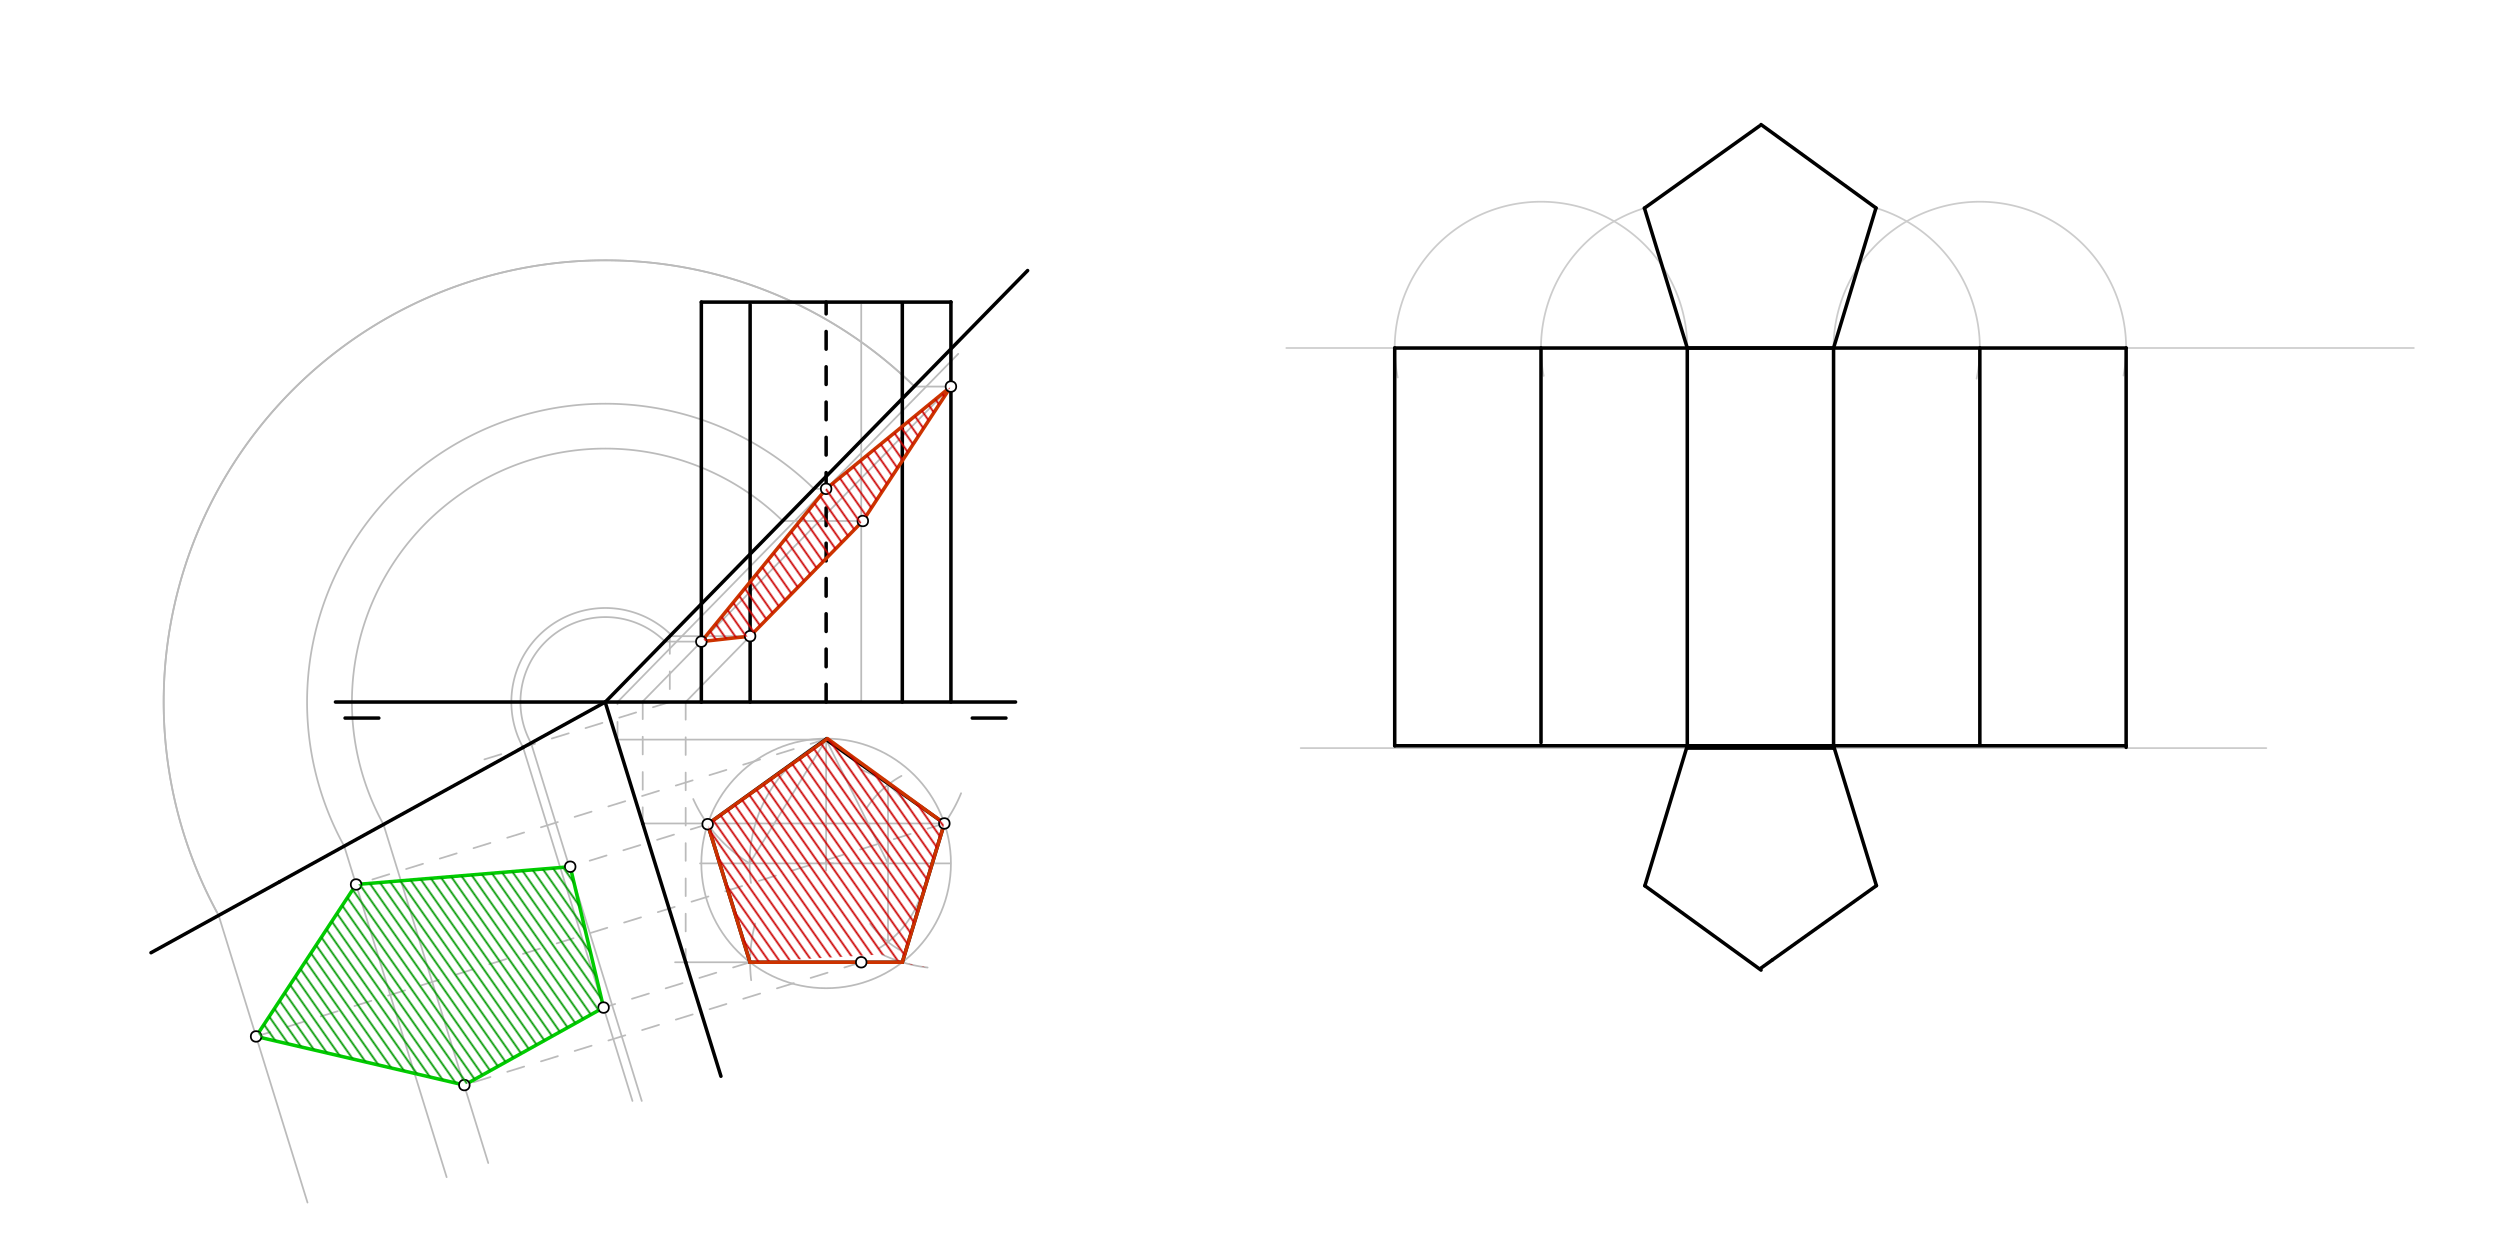 <svg xmlns="http://www.w3.org/2000/svg" class="svg--1it" height="100%" preserveAspectRatio="xMidYMid meet" viewBox="0 0 1417 709" width="100%"><defs><marker id="marker-arrow" markerHeight="16" markerUnits="userSpaceOnUse" markerWidth="24" orient="auto-start-reverse" refX="24" refY="4" viewBox="0 0 24 8"><path d="M 0 0 L 24 4 L 0 8 z" stroke="inherit"></path></marker></defs><g class="aux-layer--1FB"><g class="element--2qn"><g class="center--1s5"><line x1="464.253" y1="489.384" x2="472.253" y2="489.384" stroke="#bbbbbb" stroke-width="1" stroke-linecap="round"></line><line x1="468.253" y1="485.384" x2="468.253" y2="493.384" stroke="#bbbbbb" stroke-width="1" stroke-linecap="round"></line><circle class="hit--230" cx="468.253" cy="489.384" r="4" stroke="none" fill="transparent"></circle></g><circle cx="468.253" cy="489.384" fill="none" r="70.733" stroke="#bbbbbb" stroke-dasharray="none" stroke-width="1"></circle></g><g class="element--2qn"><line stroke="#bbbbbb" stroke-dasharray="none" stroke-linecap="round" stroke-width="1" x1="468.253" x2="538.4" y1="489.384" y2="489.384"></line></g><g class="element--2qn"><line stroke="#bbbbbb" stroke-dasharray="none" stroke-linecap="round" stroke-width="1" x1="468.253" x2="396.8" y1="489.384" y2="489.384"></line></g><g class="element--2qn"><path d="M 488.254 436.336 A 56.693 56.693 0 0 1 514.988 457.292" fill="none" stroke="#bbbbbb" stroke-dasharray="none" stroke-linecap="round" stroke-width="1"></path></g><g class="element--2qn"><path d="M 491.401 457.679 A 56.693 56.693 0 0 1 510.924 439.794" fill="none" stroke="#bbbbbb" stroke-dasharray="none" stroke-linecap="round" stroke-width="1"></path></g><g class="element--2qn"><path d="M 521.253 509.509 A 56.693 56.693 0 0 1 498.248 537.492" fill="none" stroke="#bbbbbb" stroke-dasharray="none" stroke-linecap="round" stroke-width="1"></path></g><g class="element--2qn"><path d="M 493.209 523.616 A 56.693 56.693 0 0 0 509.69 538.269" fill="none" stroke="#bbbbbb" stroke-dasharray="none" stroke-linecap="round" stroke-width="1"></path></g><g class="element--2qn"><line stroke="#bbbbbb" stroke-dasharray="none" stroke-linecap="round" stroke-width="1" x1="503.326" x2="503.326" y1="444.842" y2="533.925"></line></g><g class="element--2qn"><line stroke="#bbbbbb" stroke-dasharray="none" stroke-linecap="round" stroke-width="1" x1="468.253" x2="468.253" y1="489.384" y2="419.2"></line></g><g class="element--2qn"><line stroke="#bbbbbb" stroke-dasharray="none" stroke-linecap="round" stroke-width="1" x1="468.253" x2="503.326" y1="419.2" y2="489.384"></line></g><g class="element--2qn"><path d="M 468.253 419.2 A 78.46 78.46 0 0 0 425.65 500.446" fill="none" stroke="#bbbbbb" stroke-dasharray="none" stroke-linecap="round" stroke-width="1"></path></g><g class="element--2qn"><path d="M 424.867 489.384 A 82.511 82.511 0 0 1 392.94 452.905" fill="none" stroke="#bbbbbb" stroke-dasharray="none" stroke-linecap="round" stroke-width="1"></path></g><g class="element--2qn"><line stroke="#bbbbbb" stroke-dasharray="none" stroke-linecap="round" stroke-width="1" x1="424.867" x2="468.253" y1="489.384" y2="419.2"></line></g><g class="element--2qn"><path d="M 534.228 468.144 A 82.205 82.205 0 0 0 544.739 449.622" fill="none" stroke="#bbbbbb" stroke-dasharray="none" stroke-linecap="round" stroke-width="1"></path></g><g class="element--2qn"><path d="M 525.748 548.392 A 82.205 82.205 0 0 1 499.971 540.983" fill="none" stroke="#bbbbbb" stroke-dasharray="none" stroke-linecap="round" stroke-width="1"></path></g><g class="element--2qn"><path d="M 428 523.5 A 86.256 86.256 0 0 0 425.768 555.554" fill="none" stroke="#bbbbbb" stroke-dasharray="none" stroke-linecap="round" stroke-width="1"></path></g><g class="element--2qn"><line stroke="#bbbbbb" stroke-dasharray="none" stroke-linecap="round" stroke-width="1" x1="488.15" x2="488.15" y1="397.9" y2="172.7"></line></g><g class="element--2qn"><line stroke="#bbbbbb" stroke-dasharray="none" stroke-linecap="round" stroke-width="1" x1="538.985" x2="397.52" y1="219.1" y2="363.65"></line></g><g class="element--2qn"><line stroke="#bbbbbb" stroke-dasharray="none" stroke-linecap="round" stroke-width="1" x1="397.52" x2="364.294" y1="363.65" y2="397.6"></line></g><g class="element--2qn"><line stroke="#bbbbbb" stroke-dasharray="10" stroke-linecap="round" stroke-width="1" x1="364.294" x2="364.294" y1="397.6" y2="466"></line></g><g class="element--2qn"><line stroke="#bbbbbb" stroke-dasharray="none" stroke-linecap="round" stroke-width="1" x1="535.263" x2="364.294" y1="466.74" y2="466.74"></line></g><g class="element--2qn"><line stroke="#bbbbbb" stroke-dasharray="none" stroke-linecap="round" stroke-width="1" x1="489.05" x2="388.639" y1="295.3" y2="397.9"></line></g><g class="element--2qn"><line stroke="#bbbbbb" stroke-dasharray="none" stroke-linecap="round" stroke-width="1" x1="488.15" x2="382.65" y1="545.413" y2="545.413"></line></g><g class="element--2qn"><line stroke="#bbbbbb" stroke-dasharray="10" stroke-linecap="round" stroke-width="1" x1="388.639" x2="388.639" y1="397.9" y2="545.413"></line></g><g class="element--2qn"><line stroke="#bbbbbb" stroke-dasharray="none" stroke-linecap="round" stroke-width="1" x1="468.253" x2="350" y1="419.2" y2="419.2"></line></g><g class="element--2qn"><line stroke="#bbbbbb" stroke-dasharray="10" stroke-linecap="round" stroke-width="1" x1="350" x2="350" y1="419.2" y2="397.9"></line></g><g class="element--2qn"><line stroke="#bbbbbb" stroke-dasharray="none" stroke-linecap="round" stroke-width="1" x1="350" x2="543.139" y1="397.9" y2="200.55"></line></g><g class="element--2qn"><line stroke="#bbbbbb" stroke-dasharray="none" stroke-linecap="round" stroke-width="1" x1="397.52" x2="377.15" y1="363.65" y2="363.65"></line></g><g class="element--2qn"><line stroke="#bbbbbb" stroke-dasharray="none" stroke-linecap="round" stroke-width="1" x1="425.171" x2="379.25" y1="360.572" y2="360.572"></line></g><g class="element--2qn"><line stroke="#bbbbbb" stroke-dasharray="none" stroke-linecap="round" stroke-width="1" x1="468.253" x2="460.65" y1="277.069" y2="277.069"></line></g><g class="element--2qn"><line stroke="#bbbbbb" stroke-dasharray="none" stroke-linecap="round" stroke-width="1" x1="489.05" x2="443.65" y1="295.3" y2="295.3"></line></g><g class="element--2qn"><line stroke="#bbbbbb" stroke-dasharray="none" stroke-linecap="round" stroke-width="1" x1="538.985" x2="518.35" y1="219.1" y2="219.1"></line></g><g class="element--2qn"><line stroke="#bbbbbb" stroke-dasharray="10" stroke-linecap="round" stroke-width="1" x1="379.652" x2="379.652" y1="360.572" y2="397.9"></line></g><g class="element--2qn"><line stroke="#bbbbbb" stroke-dasharray="10" stroke-linecap="round" stroke-width="1" x1="379.652" x2="269.15" y1="397.9" y2="432.095"></line></g><g class="element--2qn"><path d="M 380 359.45 A 53.277 53.277 0 0 0 296.544 423.767" fill="none" stroke="#bbbbbb" stroke-dasharray="none" stroke-linecap="round" stroke-width="1"></path></g><g class="element--2qn"><line stroke="#bbbbbb" stroke-dasharray="none" stroke-linecap="round" stroke-width="1" x1="296.474" x2="358.475" y1="423.639" y2="624"></line></g><g class="element--2qn"><path d="M 376 362.75 A 48.131 48.131 0 0 0 294.99 397.9" fill="none" stroke="#bbbbbb" stroke-dasharray="none" stroke-linecap="round" stroke-width="1"></path></g><g class="element--2qn"><path d="M 294.99 397.9 A 48.131 48.131 0 0 0 300.98 421.153" fill="none" stroke="#bbbbbb" stroke-dasharray="none" stroke-linecap="round" stroke-width="1"></path></g><g class="element--2qn"><line stroke="#bbbbbb" stroke-dasharray="none" stroke-linecap="round" stroke-width="1" x1="300.98" x2="363.75" y1="421.153" y2="624"></line></g><g class="element--2qn"><path d="M 461.373 277.069 A 169.067 169.067 0 0 0 195.093 479.58" fill="none" stroke="#bbbbbb" stroke-dasharray="none" stroke-linecap="round" stroke-width="1"></path></g><g class="element--2qn"><path d="M 443.65 295.3 A 143.642 143.642 0 0 0 217.355 467.296" fill="none" stroke="#bbbbbb" stroke-dasharray="none" stroke-linecap="round" stroke-width="1"></path></g><g class="element--2qn"><path d="M 518.35 219.1 A 250.349 250.349 0 0 0 122.924 517.015" fill="none" stroke="#bbbbbb" stroke-dasharray="none" stroke-linecap="round" stroke-width="1"></path></g><g class="element--2qn"><path d="M 518.35 219.1 A 250.349 250.349 0 0 0 123.927 518.849" fill="none" stroke="#bbbbbb" stroke-dasharray="none" stroke-linecap="round" stroke-width="1"></path></g><g class="element--2qn"><line stroke="#bbbbbb" stroke-dasharray="none" stroke-linecap="round" stroke-width="1" x1="123.927" x2="174.289" y1="518.849" y2="681.6"></line></g><g class="element--2qn"><line stroke="#bbbbbb" stroke-dasharray="none" stroke-linecap="round" stroke-width="1" x1="195.093" x2="253.152" y1="479.58" y2="667.2"></line></g><g class="element--2qn"><line stroke="#bbbbbb" stroke-dasharray="none" stroke-linecap="round" stroke-width="1" x1="217.355" x2="276.739" y1="467.296" y2="659.2"></line></g><g class="element--2qn"><line stroke="#bbbbbb" stroke-dasharray="10" stroke-linecap="round" stroke-width="1" x1="401.104" x2="323.2" y1="467.15" y2="491.257"></line></g><g class="element--2qn"><line stroke="#bbbbbb" stroke-dasharray="10" stroke-linecap="round" stroke-width="1" x1="425.079" x2="341.6" y1="545.413" y2="571.245"></line></g><g class="element--2qn"><line stroke="#bbbbbb" stroke-dasharray="10" stroke-linecap="round" stroke-width="1" x1="488.15" x2="263.2" y1="545.413" y2="615.023"></line></g><g class="element--2qn"><line stroke="#bbbbbb" stroke-dasharray="10" stroke-linecap="round" stroke-width="1" x1="469.016" x2="200" y1="418.654" y2="501.901"></line></g><g class="element--2qn"><line stroke="#bbbbbb" stroke-dasharray="10" stroke-linecap="round" stroke-width="1" x1="535.263" x2="144" y1="466.74" y2="587.815"></line></g><g class="element--2qn"><line stroke="#cccccc" stroke-dasharray="none" stroke-linecap="round" stroke-width="1" x1="1039.263" x2="1368.15" y1="197.25" y2="197.25"></line></g><g class="element--2qn"><path d="M 1063.306 117.899 A 82.913 82.913 0 0 1 1120.34 214.604" fill="none" stroke="#cccccc" stroke-dasharray="none" stroke-linecap="round" stroke-width="1"></path></g><g class="element--2qn"><path d="M 1039.263 197.25 A 82.913 82.913 0 1 1 1203.61 212.846" fill="none" stroke="#cccccc" stroke-dasharray="none" stroke-linecap="round" stroke-width="1"></path></g><g class="element--2qn"><path d="M 932.065 117.973 A 82.913 82.913 0 0 0 874.955 213.043" fill="none" stroke="#cccccc" stroke-dasharray="none" stroke-linecap="round" stroke-width="1"></path></g><g class="element--2qn"><line stroke="#cccccc" stroke-dasharray="none" stroke-linecap="round" stroke-width="1" x1="956.35" x2="729.1" y1="197.25" y2="197.25"></line></g><g class="element--2qn"><path d="M 956.35 197.25 A 82.913 82.913 0 1 0 792.223 213.95" fill="none" stroke="#cccccc" stroke-dasharray="none" stroke-linecap="round" stroke-width="1"></path></g><g class="element--2qn"><line stroke="#cccccc" stroke-dasharray="none" stroke-linecap="round" stroke-width="1" x1="956.35" x2="737.25" y1="424.022" y2="424.022"></line></g><g class="element--2qn"><line stroke="#cccccc" stroke-dasharray="none" stroke-linecap="round" stroke-width="1" x1="1039.263" x2="1284.55" y1="424.022" y2="424.022"></line></g><g class="element--2qn"><line stroke="#cccccc" stroke-dasharray="none" stroke-linecap="round" stroke-width="1" x1="1205.09" x2="1205.09" y1="197.25" y2="423.6"></line></g><g class="element--2qn"><line stroke="#cccccc" stroke-dasharray="none" stroke-linecap="round" stroke-width="1" x1="790.523" x2="790.523" y1="197.25" y2="422.7"></line></g></g><g class="main-layer--3Vd"><g class="element--2qn"><line stroke="#000000" stroke-dasharray="none" stroke-linecap="round" stroke-width="2" x1="190.15" x2="575.6" y1="397.9" y2="397.9"></line></g><g class="element--2qn"><line stroke="#000000" stroke-dasharray="none" stroke-linecap="round" stroke-width="2" x1="195.6" x2="214.7" y1="407" y2="407"></line></g><g class="element--2qn"><line stroke="#000000" stroke-dasharray="none" stroke-linecap="round" stroke-width="2" x1="551.1" x2="570.15" y1="407" y2="407"></line></g><g class="element--2qn"><line stroke="#000000" stroke-dasharray="none" stroke-linecap="round" stroke-width="2" x1="397.52" x2="397.52" y1="398" y2="171.228"></line></g><g class="element--2qn"><line stroke="#000000" stroke-dasharray="none" stroke-linecap="round" stroke-width="2" x1="538.985" x2="538.985" y1="397.9" y2="171.128"></line></g><g class="element--2qn"><line stroke="#000000" stroke-dasharray="none" stroke-linecap="round" stroke-width="2" x1="397.52" x2="538.985" y1="171.228" y2="171.228"></line></g><g class="element--2qn"><line stroke="#000000" stroke-dasharray="none" stroke-linecap="round" stroke-width="2" x1="511.426" x2="425" y1="545.413" y2="545.413"></line></g><g class="element--2qn"><line stroke="#000000" stroke-dasharray="none" stroke-linecap="round" stroke-width="2" x1="401.104" x2="425.079" y1="467.15" y2="545.413"></line></g><g class="element--2qn"><line stroke="#000000" stroke-dasharray="none" stroke-linecap="round" stroke-width="2" x1="468.592" x2="401.104" y1="418.651" y2="467.15"></line></g><g class="element--2qn"><line stroke="#000000" stroke-dasharray="none" stroke-linecap="round" stroke-width="2" x1="468.253" x2="535.263" y1="419.2" y2="466.74"></line></g><g class="element--2qn"><line stroke="#000000" stroke-dasharray="none" stroke-linecap="round" stroke-width="2" x1="535.263" x2="511.426" y1="466.74" y2="545.413"></line></g><g class="element--2qn"><line stroke="#000000" stroke-dasharray="10" stroke-linecap="round" stroke-width="2" x1="468.253" x2="468.253" y1="397.9" y2="171.228"></line></g><g class="element--2qn"><line stroke="#000000" stroke-dasharray="none" stroke-linecap="round" stroke-width="2" x1="425.171" x2="425.171" y1="397.9" y2="172.7"></line></g><g class="element--2qn"><line stroke="#000000" stroke-dasharray="none" stroke-linecap="round" stroke-width="2" x1="511.426" x2="511.426" y1="397.9" y2="171.8"></line></g><g class="element--2qn"><line stroke="#000000" stroke-dasharray="none" stroke-linecap="round" stroke-width="2" x1="364.294" x2="388.639" y1="466.74" y2="545.413"></line></g><g class="element--2qn"><line stroke="#000000" stroke-dasharray="none" stroke-linecap="round" stroke-width="2" x1="364.294" x2="343.023" y1="466.74" y2="398"></line></g><g class="element--2qn"><line stroke="#000000" stroke-dasharray="none" stroke-linecap="round" stroke-width="2" x1="388.639" x2="408.626" y1="545.413" y2="610"></line></g><g class="element--2qn"><line stroke="#000000" stroke-dasharray="none" stroke-linecap="round" stroke-width="2" x1="343.023" x2="582.452" y1="398" y2="153.35"></line></g><g class="element--2qn"><line stroke="#cc3300" stroke-dasharray="none" stroke-linecap="round" stroke-width="2" x1="397.52" x2="425.171" y1="363.65" y2="360.572"></line></g><g class="element--2qn"><line stroke="#cc3300" stroke-dasharray="none" stroke-linecap="round" stroke-width="2" x1="397.52" x2="468.253" y1="363.65" y2="277.069"></line></g><g class="element--2qn"><line stroke="#cc3300" stroke-dasharray="none" stroke-linecap="round" stroke-width="2" x1="468.253" x2="538.985" y1="277.069" y2="219.1"></line></g><g class="element--2qn"><line stroke="#cc3300" stroke-dasharray="none" stroke-linecap="round" stroke-width="2" x1="489.05" x2="538.985" y1="295.3" y2="219.1"></line></g><g class="element--2qn"><line stroke="#cc3300" stroke-dasharray="none" stroke-linecap="round" stroke-width="2" x1="489.05" x2="425.171" y1="295.3" y2="360.572"></line></g><g class="element--2qn"><line stroke="#cc3300" stroke-dasharray="none" stroke-linecap="round" stroke-width="2" x1="401.104" x2="468.253" y1="467.15" y2="419.2"></line></g><g class="element--2qn"><line stroke="#cc3300" stroke-dasharray="none" stroke-linecap="round" stroke-width="2" x1="469.016" x2="535.263" y1="418.654" y2="466.74"></line></g><g class="element--2qn"><line stroke="#cc3300" stroke-dasharray="none" stroke-linecap="round" stroke-width="2" x1="535.263" x2="511.426" y1="466.74" y2="545.413"></line></g><g class="element--2qn"><line stroke="#cc3300" stroke-dasharray="none" stroke-linecap="round" stroke-width="2" x1="425.079" x2="511.426" y1="545.413" y2="545.413"></line></g><g class="element--2qn"><line stroke="#cc3300" stroke-dasharray="none" stroke-linecap="round" stroke-width="2" x1="401.104" x2="425.079" y1="467.15" y2="545.413"></line></g><g class="element--2qn"><line stroke="#000000" stroke-dasharray="none" stroke-linecap="round" stroke-width="2" x1="343.121" x2="296.474" y1="397.9" y2="423.639"></line></g><g class="element--2qn"><line stroke="#000000" stroke-dasharray="none" stroke-linecap="round" stroke-width="2" x1="296.474" x2="158.4" y1="423.639" y2="499.827"></line></g><g class="element--2qn"><line stroke="#000000" stroke-dasharray="none" stroke-linecap="round" stroke-width="2" x1="158.4" x2="85.6" y1="499.827" y2="539.997"></line></g><g class="element--2qn"><line stroke="#00cc00" stroke-dasharray="none" stroke-linecap="round" stroke-width="2" x1="145.157" x2="201.826" y1="587.457" y2="501.336"></line></g><g class="element--2qn"><line stroke="#00cc00" stroke-dasharray="none" stroke-linecap="round" stroke-width="2" x1="201.826" x2="323.2" y1="501.336" y2="491.257"></line></g><g class="element--2qn"><line stroke="#00cc00" stroke-dasharray="none" stroke-linecap="round" stroke-width="2" x1="342.102" x2="323.2" y1="571.09" y2="491.257"></line></g><g class="element--2qn"><line stroke="#00cc00" stroke-dasharray="none" stroke-linecap="round" stroke-width="2" x1="263.2" x2="342.102" y1="615.023" y2="571.09"></line></g><g class="element--2qn"><line stroke="#00cc00" stroke-dasharray="none" stroke-linecap="round" stroke-width="2" x1="263.2" x2="145.157" y1="615.023" y2="587.457"></line></g><g class="element--2qn"><line stroke="#000000" stroke-dasharray="none" stroke-linecap="round" stroke-width="2" x1="956.35" x2="1039.263" y1="197.25" y2="197.25"></line></g><g class="element--2qn"><line stroke="#000000" stroke-dasharray="none" stroke-linecap="round" stroke-width="2" x1="956.35" x2="932.065" y1="197.25" y2="117.973"></line></g><g class="element--2qn"><line stroke="#000000" stroke-dasharray="none" stroke-linecap="round" stroke-width="2" x1="1039.263" x2="1063.306" y1="197.25" y2="117.899"></line></g><g class="element--2qn"><line stroke="#000000" stroke-dasharray="none" stroke-linecap="round" stroke-width="2" x1="932.065" x2="997.25" y1="117.973" y2="71.424"></line></g><g class="element--2qn"><line stroke="#000000" stroke-dasharray="none" stroke-linecap="round" stroke-width="2" x1="1063.306" x2="998.15" y1="117.899" y2="70.606"></line></g><g class="element--2qn"><line stroke="#000000" stroke-dasharray="none" stroke-linecap="round" stroke-width="2" x1="956.35" x2="956.35" y1="197.25" y2="424.022"></line></g><g class="element--2qn"><line stroke="#000000" stroke-dasharray="none" stroke-linecap="round" stroke-width="2" x1="1039.263" x2="1039.263" y1="197.25" y2="424.022"></line></g><g class="element--2qn"><line stroke="#000000" stroke-dasharray="none" stroke-linecap="round" stroke-width="2" x1="1039.263" x2="956.35" y1="424.022" y2="424.022"></line></g><g class="element--2qn"><line stroke="#000000" stroke-dasharray="none" stroke-linecap="round" stroke-width="2" x1="790.523" x2="790.523" y1="197.25" y2="422.7"></line></g><g class="element--2qn"><line stroke="#000000" stroke-dasharray="none" stroke-linecap="round" stroke-width="2" x1="1205.09" x2="1205.09" y1="197.25" y2="423.6"></line></g><g class="element--2qn"><line stroke="#000000" stroke-dasharray="none" stroke-linecap="round" stroke-width="2" x1="790.523" x2="1205.09" y1="422.7" y2="422.7"></line></g><g class="element--2qn"><line stroke="#000000" stroke-dasharray="none" stroke-linecap="round" stroke-width="2" x1="790.523" x2="1205.09" y1="197.25" y2="197.25"></line></g><g class="element--2qn"><line stroke="#000000" stroke-dasharray="none" stroke-linecap="round" stroke-width="2" x1="1122.177" x2="1122.177" y1="197.25" y2="421.8"></line></g><g class="element--2qn"><line stroke="#000000" stroke-dasharray="none" stroke-linecap="round" stroke-width="2" x1="873.437" x2="873.437" y1="197.25" y2="420.9"></line></g><g class="element--2qn"><line stroke="#000000" stroke-dasharray="none" stroke-linecap="round" stroke-width="2" x1="1039.263" x2="1063.549" y1="422.7" y2="501.977"></line></g><g class="element--2qn"><line stroke="#000000" stroke-dasharray="none" stroke-linecap="round" stroke-width="2" x1="956.35" x2="932.307" y1="422.7" y2="502.051"></line></g><g class="element--2qn"><line stroke="#000000" stroke-dasharray="none" stroke-linecap="round" stroke-width="2" x1="1063.549" x2="1004.55" y1="501.977" y2="544.108"></line></g><g class="element--2qn"><line stroke="#000000" stroke-dasharray="none" stroke-linecap="round" stroke-width="2" x1="932.307" x2="998.15" y1="502.051" y2="549.843"></line></g><g class="element--2qn"><line stroke="#000000" stroke-dasharray="none" stroke-linecap="round" stroke-width="2" x1="1004.55" x2="998.15" y1="544.108" y2="548.678"></line></g><g class="element--2qn"><circle cx="401.104" cy="467.15" r="3" stroke="#000000" stroke-width="1" fill="#ffffff"></circle>}</g><g class="element--2qn"><circle cx="535.263" cy="466.74" r="3" stroke="#000000" stroke-width="1" fill="#ffffff"></circle>}</g><g class="element--2qn"><circle cx="488.15" cy="545.413" r="3" stroke="#000000" stroke-width="1" fill="#ffffff"></circle>}</g><g class="element--2qn"><circle cx="397.52" cy="363.65" r="3" stroke="#000000" stroke-width="1" fill="#ffffff"></circle>}</g><g class="element--2qn"><circle cx="538.985" cy="219.1" r="3" stroke="#000000" stroke-width="1" fill="#ffffff"></circle>}</g><g class="element--2qn"><circle cx="489.05" cy="295.3" r="3" stroke="#000000" stroke-width="1" fill="#ffffff"></circle>}</g><g class="element--2qn"><circle cx="425.171" cy="360.572" r="3" stroke="#000000" stroke-width="1" fill="#ffffff"></circle>}</g><g class="element--2qn"><circle cx="468.253" cy="277.069" r="3" stroke="#000000" stroke-width="1" fill="#ffffff"></circle>}</g><g class="element--2qn"><circle cx="145.157" cy="587.457" r="3" stroke="#000000" stroke-width="1" fill="#ffffff"></circle>}</g><g class="element--2qn"><circle cx="201.826" cy="501.336" r="3" stroke="#000000" stroke-width="1" fill="#ffffff"></circle>}</g><g class="element--2qn"><circle cx="263.2" cy="615.023" r="3" stroke="#000000" stroke-width="1" fill="#ffffff"></circle>}</g><g class="element--2qn"><circle cx="323.2" cy="491.257" r="3" stroke="#000000" stroke-width="1" fill="#ffffff"></circle>}</g><g class="element--2qn"><circle cx="342.102" cy="571.09" r="3" stroke="#000000" stroke-width="1" fill="#ffffff"></circle>}</g></g><g class="snaps-layer--2PT"></g><g class="temp-layer--rAP"><g class="element--2qn"><defs><pattern height="5" id="fill_134_d2r2nt__pattern-stripes" patternTransform="rotate(-305)" patternUnits="userSpaceOnUse" width="5"><rect fill="#cc0000" height="1" transform="translate(0,0)" width="5"></rect></pattern></defs><g fill="url(#fill_134_d2r2nt__pattern-stripes)"><path d="M 397.52 363.65 L 468.253 277.069 L 538.985 219.1 L 489.05 295.3 L 425.171 360.572 L 397.52 363.65 L 397.52 363.65 Z" stroke="none"></path></g></g><g class="element--2qn"><defs><pattern height="5" id="fill_141_ea8mq4__pattern-stripes" patternTransform="rotate(-305)" patternUnits="userSpaceOnUse" width="5"><rect fill="#cc0000" height="1" transform="translate(0,0)" width="5"></rect></pattern></defs><g fill="url(#fill_141_ea8mq4__pattern-stripes)"><path d="M 401.104 467.15 L 469.016 418.654 L 535.263 466.74 L 511.426 545.413 L 525.748 548.392 A 82.205 82.205 0 0 1 499.971 540.983 L 425.079 545.413 L 401.104 467.15 L 401.104 467.15 Z" stroke="none"></path></g></g><g class="element--2qn"><defs><pattern height="5" id="fill_166_akxmy5__pattern-stripes" patternTransform="rotate(-305)" patternUnits="userSpaceOnUse" width="5"><rect fill="#009900" height="1" transform="translate(0,0)" width="5"></rect></pattern></defs><g fill="url(#fill_166_akxmy5__pattern-stripes)"><path d="M 145.157 587.457 L 201.826 501.336 L 323.2 491.257 L 342.102 571.09 L 263.2 615.023 L 145.157 587.457 L 145.157 587.457 Z" stroke="none"></path></g></g></g></svg>